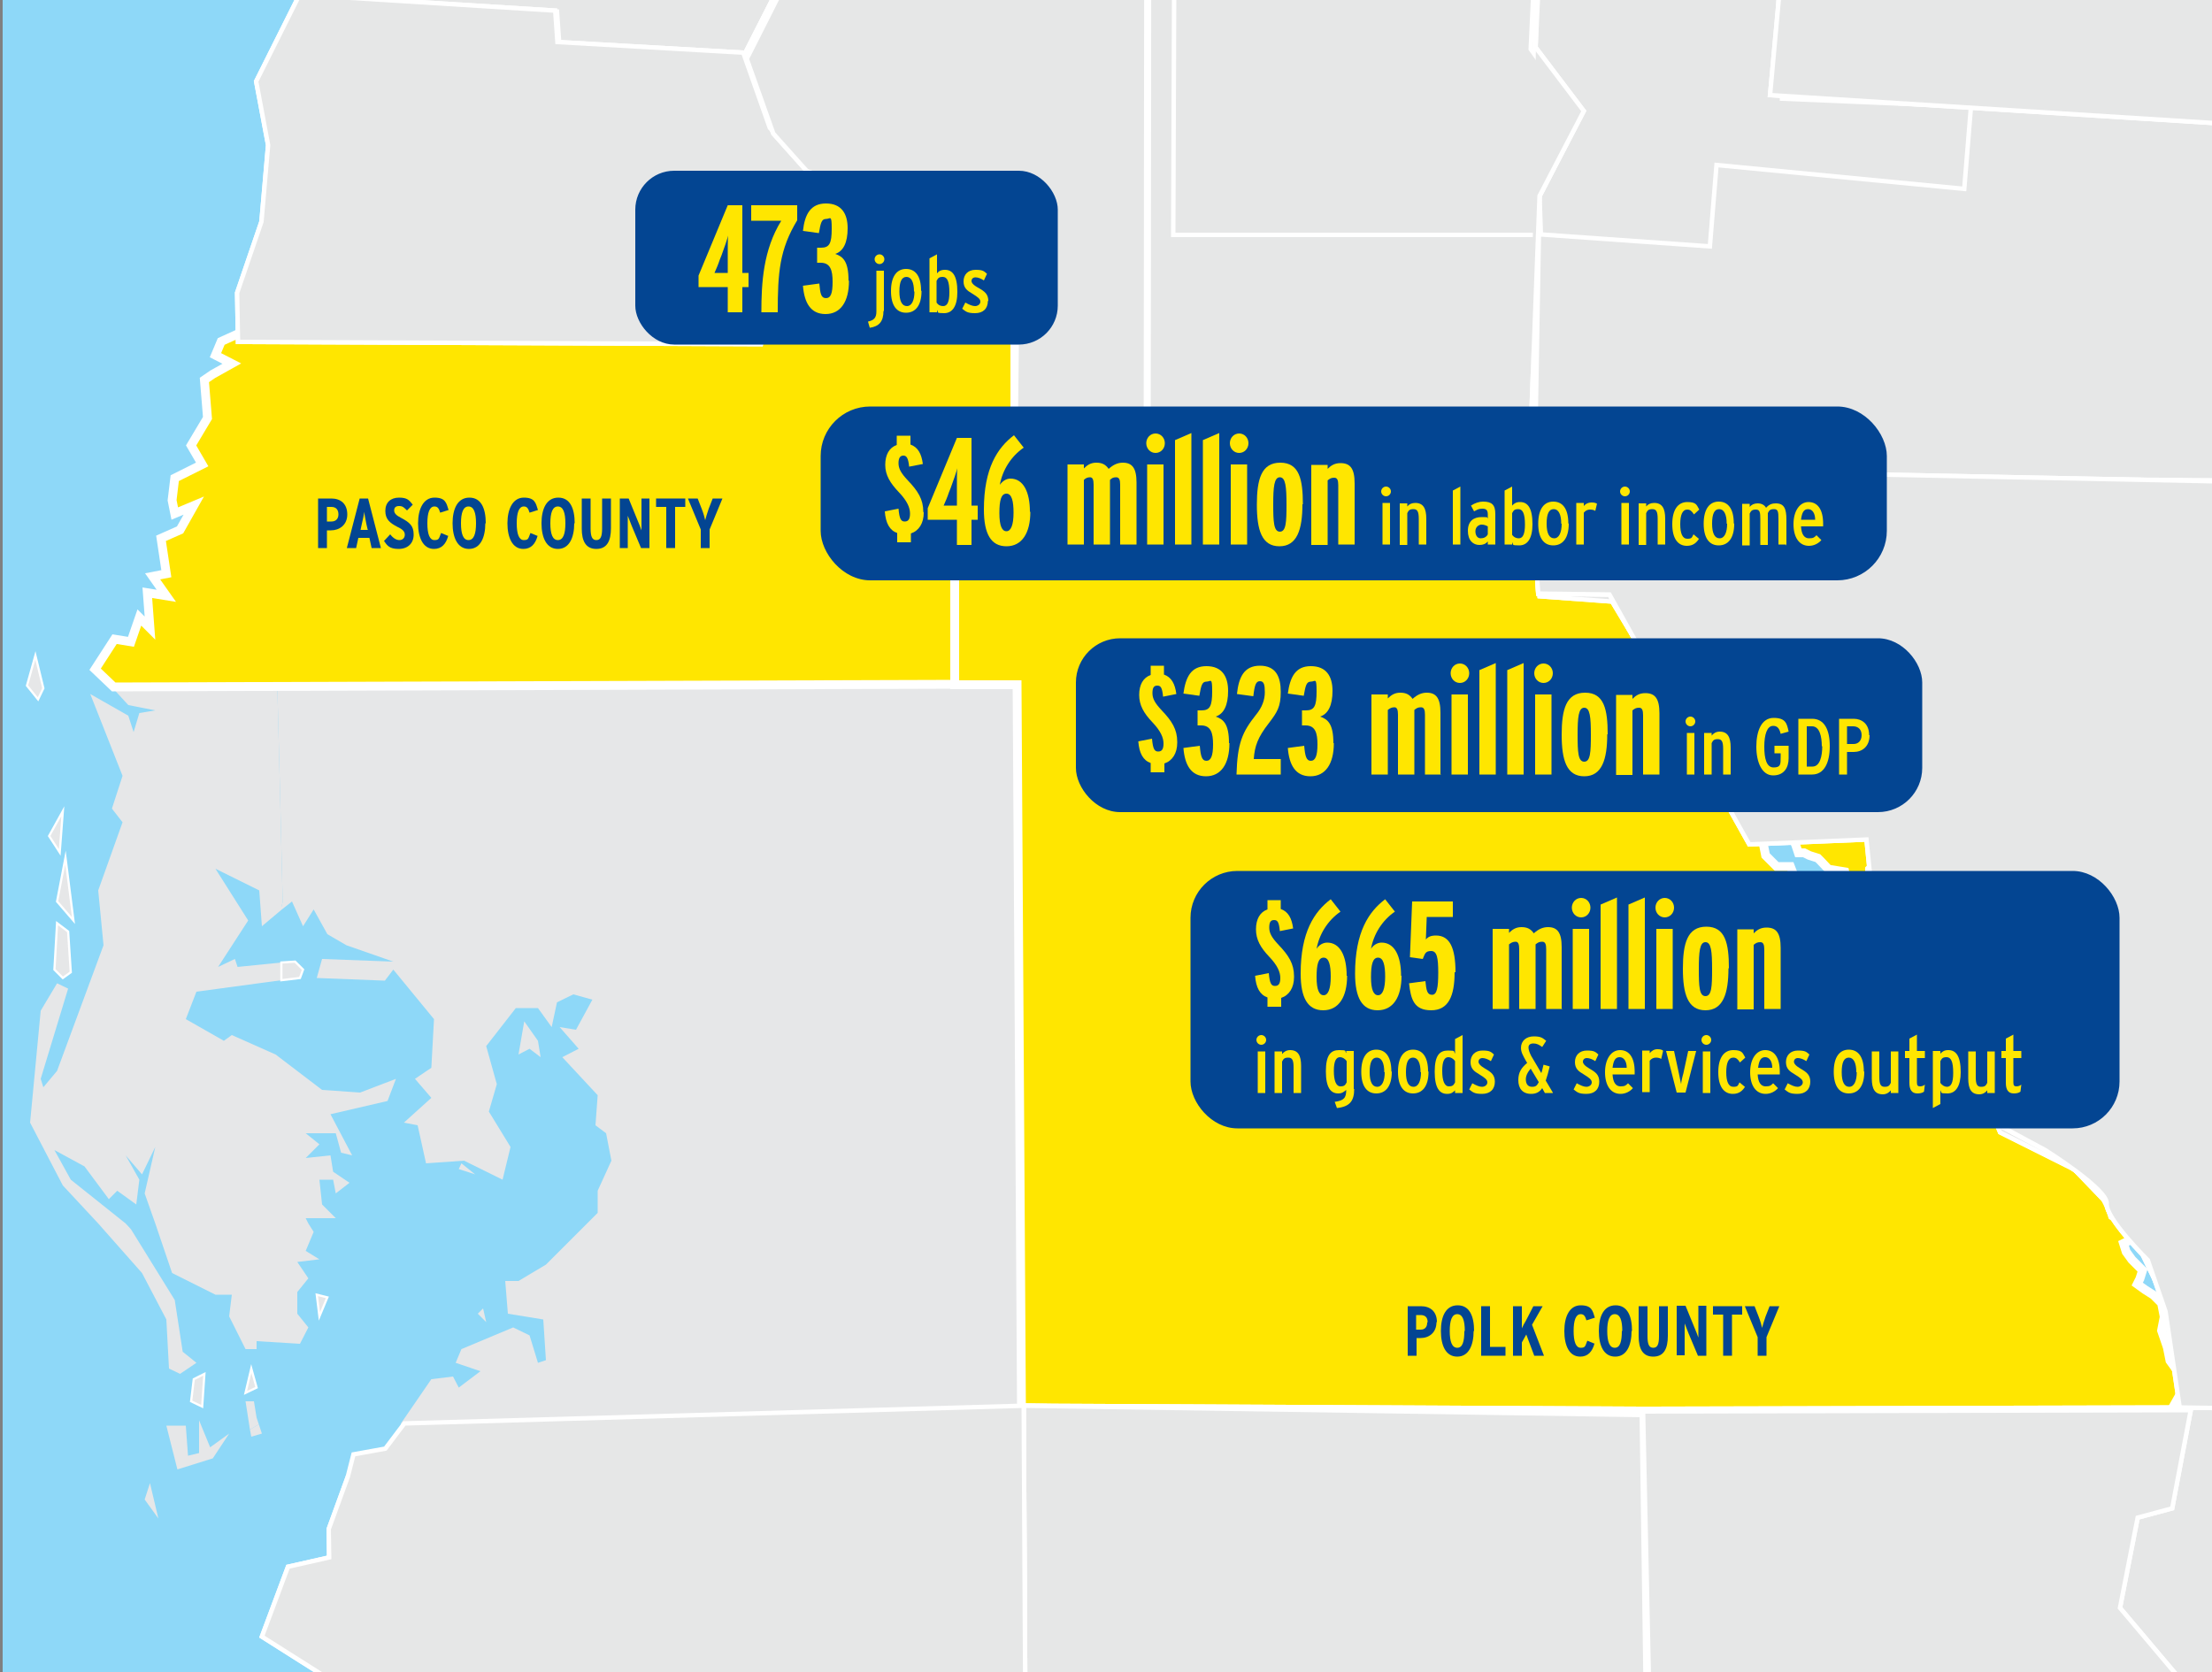 <?xml version="1.0" encoding="UTF-8"?>
<svg id="Layer_1" xmlns="http://www.w3.org/2000/svg" version="1.1" xmlns:xlink="http://www.w3.org/1999/xlink" viewBox="0 0 500 378">
  <rect x="0" y="0" width="500" height="378" fill="#808080" stroke="none"/>
  <!-- Generator: Adobe Illustrator 30.0.0, SVG Export Plug-In . SVG Version: 2.1.1 Build 123)  -->
  <defs>
    <style>
      .st0 {
        fill: #e6e7e7;
        stroke-width: 1px;
      }

      .st0, .st1, .st2 {
        stroke: #fff;
        stroke-miterlimit: 10;
      }

      .st1 {
        stroke-width: 2px;
      }

      .st1, .st3 {
        fill: #ffe600;
      }

      .st4 {
        fill: none;
      }

      .st2 {
        stroke-width: .5px;
      }

      .st2, .st5 {
        fill: #e6e7e8;
      }

      .st6 {
        fill: #8ed8f8;
      }

      .st7 {
        fill: #034592;
      }

      .st8 {
        clip-path: url(#clippath);
      }
    </style>
    <clipPath id="clippath">
      <rect class="st4" y="-2" width="502.9" height="380"/>
    </clipPath>
  </defs>
  <g id="Layer_11" data-name="Layer_1">
    <rect class="st6" x=".6" y="-.4" width="499.4" height="378.9"/>
    <rect class="st4" y="0" width="502.7" height="376.6"/>
    <g>
      <g>
        <polygon class="st2" points="56.8 309.4 55.5 314.9 58 313.7 56.8 309.4"/>
        <polygon class="st5" points="42 322.3 37.6 322.3 40.1 332.2 48.1 329.7 51.8 324.1 47.5 327.2 45 321.1 45 328.5 42.5 329.1 42 322.3"/>
        <polygon class="st5" points="56.5 323.2 58.5 322 59.2 324.1 58 320.5 57.4 316.8 55.5 316.8 56.5 323.2"/>
        <polygon class="st2" points="46.2 310.6 43.8 311.8 43.2 316.8 45.7 318 46.2 310.6"/>
        <polygon class="st2" points="14.8 193.9 12.9 203.8 16.6 208.1 14.8 193.9"/>
        <polygon class="st2" points="71.6 292.7 72.2 297.6 74 293.3 71.6 292.7"/>
        <polygon class="st2" points="12.3 219.2 14.2 221.1 16 219.8 15.4 210.6 12.9 208.7 12.3 219.2"/>
        <polygon class="st2" points="13.5 192.7 14.2 183.4 11.1 189 13.5 192.7"/>
        <polygon class="st5" points="29 159.4 35.1 160.6 31.5 161.2 30.2 165.5 29 161.8 20.4 156.9 27.7 175.4 25.3 182.8 27.7 185.9 22.2 201.3 23.4 213.7 12.9 242.1 9.8 245.8 9.2 243.9 15.4 223.5 12.9 222.3 9.2 228.5 6.8 253.8 14.2 268 22.2 276.6 32.1 287.8 37.6 298.3 38.2 309.4 40.7 310.6 44.4 308.1 41.3 305.6 39.5 293.9 29.6 277.9 28.4 276.6 16 266.7 12.3 260 19.1 263.7 24.6 271.1 26.5 269.2 30.8 272.3 31.5 266.7 28.4 261.2 32.1 265.5 35.1 259.3 32.7 269.8 35.1 276.6 38.9 287.8 48.7 292.7 52.4 292.7 51.8 297.6 55.5 305 58 305 58 303.2 67.8 303.8 69.7 300.1 67.2 297 67.2 292.1 69.7 289 67.2 285.3 72.2 284.7 69.1 282.8 70.9 278.5 69.7 276.6 69.1 275.4 75.9 275.4 72.8 272.3 72.2 266.7 75.3 266.7 75.9 269.8 79 267.4 75.3 264.9 74.7 261.2 69.1 261.8 72.2 258.7 69.1 256.2 75.9 256.2 77.1 260.6 79.6 261.2 74.7 251.9 87.2 249 87.2 244.8 89.5 243.9 81.4 247 72.8 246.4 62.3 238.4 52.4 234 50.6 235.3 42 230.4 44.4 224.2 63.6 221.6 63.6 217.6 53.7 218.6 53.1 216.8 49.3 218.6 56.1 208.1 48.7 196.4 58.6 201.3 59.2 209.4 63.6 205.7 63.6 205.1 63.9 203.9 63.3 179.2 62.7 155.8 25.7 155.8 29 159.4"/>
      </g>
      <g>
        <polygon class="st2" points="63.6 217.6 63.6 221.6 67.8 221.1 68.5 219.2 66.7 217.4 63.6 217.6"/>
        <polygon class="st5" points="59.2 324.1 58.5 322 56.5 323.2 56.8 324.8 59.2 324.1"/>
        <polygon class="st5" points="87.2 249 87.6 248.9 89.5 243.9 87.2 244.8 87.2 249"/>
        <polygon class="st5" points="33.9 335.3 32.7 339 35.8 343.3 33.9 335.3"/>
        <polygon class="st5" points="108 297 109.9 298.9 109.2 295.8 108 297"/>
        <polygon class="st5" points="121.6 235.3 118.5 230.9 117.2 238.4 119.7 237.1 122.2 239 121.6 235.3"/>
        <polygon class="st5" points="104.3 263 103.7 264.3 107.4 265.5 104.3 263"/>
        <polygon class="st5" points="63.3 179.2 63.9 203.9 63.6 205.1 63.6 205.7 66 203.8 68.5 209.4 70.9 205.6 74 211.2 78.3 213.7 88.9 217.4 72.8 216.8 71.6 221.1 87 221.7 88.9 219.2 98.1 230.4 97.5 241.4 93.8 243.9 97.5 248.2 91.3 253.8 94.4 254.4 96.3 263 104.9 262.4 113.6 266.7 115.4 259.3 110.5 251.3 112.3 245.1 109.9 236.5 116.6 227.9 121.6 227.9 124.7 232.2 125.9 226.6 129.6 224.8 133.9 226 130.2 232.8 126.5 232.2 130.8 237.1 127.1 239 135.1 247.6 134.6 254.4 137 256.2 138.2 262.4 135.1 269.2 135.1 274.2 123.4 285.9 117.2 289.6 114.2 289.6 114.8 297 122.8 298.3 123.4 307.5 121.6 308.1 119.7 301.9 116 300.1 104.3 305 103 308.1 108.6 310 103.7 313.7 102.4 311.2 97.5 311.8 90.7 321.7 90.6 322 90.8 322 91.4 321.8 106.5 321.8 233 320.6 232.4 295.3 231.8 286.6 231.8 247.1 231.2 231.7 229.9 154.5 215.8 155.2 181.8 155.2 176.9 155.2 147.3 155.8 146 155.8 136.1 155.8 135.5 155.8 134.9 155.8 127.5 155.8 126.2 155.8 125.7 155.8 116.4 155.8 112.7 155.8 87.4 155.8 86.1 155.8 70.1 155.8 62.7 155.8 63.3 179.2"/>
      </g>
      <g>
        <polygon class="st2" points="8 148.2 6.1 155 8.6 158.1 9.8 155.6 8 148.2"/>
        <polygon class="st1" points="215.8 154.7 215.8 127.4 229.9 127.4 229.4 110.7 229.4 90.9 229.4 83.5 229.4 66.9 229.4 59.5 229.4 57.6 174.4 58.8 173.8 58.8 173.8 65.7 173.8 72.4 117.6 73.7 116.4 73.7 114.5 73.7 110.8 73.7 108.4 73.7 104 73.7 96.6 73.7 89.2 73.7 86.8 73.7 80.6 73.7 75.6 73.7 65.2 73.7 57.7 73.7 57.7 73.7 50 77.2 48.7 80.3 52.4 82.2 48.1 84.6 46.2 85.9 46.9 94.5 43.2 100.7 45.7 105 39.5 108.1 38.9 113.1 39.5 116.1 43.8 114.3 40.7 119.8 36.4 121.7 37.6 129.7 34.5 130.3 37.6 134.7 33.3 134 33.9 142 31.5 139.6 29.6 145.1 25.9 144.5 21.5 151.3 25.7 155.3 215.8 154.7"/>
      </g>
      <polygon class="st1" points="229.9 154.8 215.8 154.8 215.8 127.4 229.9 127.4 229.4 110.7 232.4 108.2 236.1 107.6 238.6 106.4 242.9 107 245.4 108.2 247.9 110.7 249.1 112.6 251 111.9 252.2 111.3 254.6 111.3 257.1 111.3 257.1 99.6 284.9 99 284.9 94 304 93.4 304 98.4 341.1 97.8 341.7 125.5 370.1 124.9 379.4 143.4 380 161.3 399.1 161.3 399.7 179.2 422.6 178.6 430 178.6 430 180.4 430 181.7 430 183.5 430 184.2 428.1 184.8 426.3 184.2 425 184.2 424.4 186.6 425.6 187.9 425 188.5 425.6 191 426.3 191.6 426.3 192.2 425.6 193.4 425 194 422.6 196.5 422.6 197.7 420.7 199.6 421.3 200.2 422.6 200.8 421.3 202.1 420.7 202.1 419.5 200.2 417.6 199.6 417 197.1 413.3 196.5 411.5 194.6 410.9 194 409 193.4 407.8 192.8 406.5 192.8 405.9 191 405.3 189.7 404.7 187.9 402.8 187.3 402.2 187.3 400.4 187.9 399.7 188.5 398.5 189.7 398.5 190.4 399.1 193.4 401.6 195.9 402.8 195.9 404.7 195.9 405.9 199 407.1 199.6 407.8 200.2 409.6 205.1 410.9 205.8 414 205.1 417 203.9 419.5 204.6 420.7 207 422 209.5 422.6 212 424.4 213.2 426.9 214.4 429.4 215.6 430.6 217.5 430 219.3 431.8 220.6 433.7 221.2 434.3 223.1 433.7 224.3 432.5 223.7 431.2 224.3 431.8 225.5 433.1 226.8 433.7 226.8 436.1 226.8 438.6 228 440.5 229.8 441.1 232.3 440.5 235.4 441.1 237.9 442.9 240.3 443.6 242.8 443.6 244.7 444.2 247.1 444.2 248.4 447.3 249.6 449.8 250.2 449.8 251.4 453.4 252.7 456.5 253.3 459 252.7 461.5 253.3 464.5 254.5 468.3 257.6 470.7 260.7 471.4 262.5 473.2 266.3 474.4 268.7 475.7 270.6 476.9 273 477.5 274.9 479.4 276.1 480 278 481.2 279.2 481.2 280.5 480 281.1 480.6 283 481.9 284.8 483.1 286 484.3 287.2 483.7 289.1 483.1 290.3 484.9 291.6 486.8 292.8 488.6 294.6 489.2 297.7 488.6 300.8 489.9 304.6 490.5 307.6 492.3 310.1 494.2 311.3 493.6 313.8 490.5 319.3 230.9 319.7 229.9 154.8"/>
    </g>
    <g class="st8">
      <g>
        <polygon class="st0" points="161 -73.8 113.1 -103.7 96.4 -103.2 76.3 -94.6 53.7 -102.2 41.1 -94 44.1 -81.1 50 -73 67.9 -60.9 67.8 -50.3 52.8 -49.6 49.4 -41.4 53.8 -35.3 63.8 -29.9 62 -10.9 67.5 -1.1 125.9 2.6 126.4 9.7 168.4 12.1 177.4 -5.6 194.1 -25.5 161 -73.8"/>
        <polygon class="st0" points="161 -73.8 113.1 -103.7 96.4 -103.2 76.3 -94.6 53.7 -102.2 41.1 -94 44.1 -81.1 50 -73 67.9 -60.9 67.8 -50.3 52.8 -49.6 49.4 -41.4 53.8 -35.3 63.8 -29.9 62 -10.9 67.5 -1.1 125.9 2.6 126.4 9.7 168.4 12.1 177.4 -5.6 194.1 -25.5 161 -73.8"/>
        <polygon class="st0" points="231.4 317.8 369.8 318.5 372.4 410.5 231.9 411.3 231.4 317.8"/>
        <polygon class="st0" points="231.4 317.8 369.8 318.5 372.4 410.5 231.9 411.3 231.4 317.8"/>
        <polygon class="st0" points="369.8 318.5 493.7 318.2 489.4 340.3 481.6 342.4 477.7 362.9 498.7 387.8 523.2 404.6 546.3 447.6 486.9 449.1 485.5 475.3 455.7 476.9 454.3 503 373.2 502.3 372.4 410.5 369.8 318.5"/>
        <polygon class="st0" points="369.8 318.5 493.7 318.2 489.4 340.3 481.6 342.4 477.7 362.9 498.7 387.8 523.2 404.6 546.3 447.6 486.9 449.1 485.5 475.3 455.7 476.9 454.3 503 373.2 502.3 372.4 410.5 369.8 318.5"/>
        <polygon class="st0" points="345.2 -167 353.3 -151.4 365.4 -147.4 402.8 -101.8 419.7 -93.4 427.9 -49.7 413.9 -34.6 413.4 -22.4 346.5 -20.5 346 11.1 356.1 25.3 346.9 44.7 345.8 108 258.6 109.6 258.8 -73.5 338.5 -74.8 345.2 -167"/>
        <polygon class="st0" points="345.2 -167 353.3 -151.4 365.4 -147.4 402.8 -101.8 419.7 -93.4 427.9 -49.7 413.9 -34.6 413.4 -22.4 346.5 -20.5 346 11.1 356.1 25.3 346.9 44.7 345.8 108 258.6 109.6 258.8 -73.5 338.5 -74.8 345.2 -167"/>
        <polygon class="st0" points="493.7 318.2 567.3 319.4 595.4 317.5 596.2 342.2 621.8 343.4 625.7 448.1 625.3 469.1 598.2 446.6 575.8 447.8 569 464.1 546.3 447.6 523.2 404.6 498.7 387.8 477.7 362.9 481.6 342.4 489.4 340.3 493.7 318.2"/>
        <polygon class="st0" points="493.7 318.2 567.3 319.4 595.4 317.5 596.2 342.2 621.8 343.4 625.7 448.1 625.3 469.1 598.2 446.6 575.8 447.8 569 464.1 546.3 447.6 523.2 404.6 498.7 387.8 477.7 362.9 481.6 342.4 489.4 340.3 493.7 318.2"/>
        <g>
          <polygon class="st0" points="427.9 -49.7 413.9 -34.6 413.4 -22.4 410.1 -5.3 402 -1.5 401.3 21.2 529.2 28.8 526.8 12.5 513.2 -12.9 510.8 -29.2 494.4 -30.5 492.7 -22 478.1 -22.9 463.7 -34.3 431.3 -38.5 427.9 -49.7"/>
          <polygon class="st0" points="427.9 -49.7 413.9 -34.6 413.4 -22.4 410.1 -5.3 402 -1.5 401.3 21.2 529.2 28.8 526.8 12.5 513.2 -12.9 510.8 -29.2 494.4 -30.5 492.7 -22 478.1 -22.9 463.7 -34.3 431.3 -38.5 427.9 -49.7"/>
          <polygon class="st0" points="161 -73.8 258.8 -73.5 258.6 109.6 258.7 118.5 228.9 120.1 229.5 69.1 228.9 53.1 182 37.5 174.4 29 168.4 12.1 177.4 -5.6 194.1 -25.5 161 -73.8"/>
          <polygon class="st0" points="161 -73.8 258.8 -73.5 258.6 109.6 258.7 118.5 228.9 120.1 229.5 69.1 228.9 53.1 182 37.5 174.4 29 168.4 12.1 177.4 -5.6 194.1 -25.5 161 -73.8"/>
          <polygon class="st0" points="403.2 -209.2 406.7 -169.8 476.8 -169.3 478.5 -216.6 490.6 -221.4 497.7 -200.7 535.2 -126.9 533.7 -109.6 549.4 -104.9 550.8 -83.6 583.7 -33.5 591.4 -16.2 583.9 -15.8 573.1 -26.6 566.8 -22.5 539.3 -24 539.9 30.7 529.2 28.8 526.8 12.5 513.2 -12.9 510.8 -29.2 494.4 -30.5 492.7 -22 478.1 -22.9 463.7 -34.3 431.3 -38.5 427.9 -49.7 419.7 -93.4 402.8 -101.8 365.4 -147.4 353.3 -151.4 345.2 -167 336.6 -189.7 403.2 -209.2"/>
          <polygon class="st0" points="403.2 -209.2 406.7 -169.8 476.8 -169.3 478.5 -216.6 490.6 -221.4 497.7 -200.7 535.2 -126.9 533.7 -109.6 549.4 -104.9 550.8 -83.6 583.7 -33.5 591.4 -16.2 583.9 -15.8 573.1 -26.6 566.8 -22.5 539.3 -24 539.9 30.7 529.2 28.8 526.8 12.5 513.2 -12.9 510.8 -29.2 494.4 -30.5 492.7 -22 478.1 -22.9 463.7 -34.3 431.3 -38.5 427.9 -49.7 419.7 -93.4 402.8 -101.8 365.4 -147.4 353.3 -151.4 345.2 -167 336.6 -189.7 403.2 -209.2"/>
          <polygon class="st0" points="529.2 28.8 401.3 21.2 402 -1.5 410.1 -5.3 413.4 -22.4 346.5 -20.5 346 11.1 356.1 25.3 346.9 44.7 345.8 108 565.3 109.4 558.9 85.3 561.4 62.8 543.4 50.7 539.9 30.7 529.2 28.8"/>
          <polygon class="st0" points="529.2 28.8 401.3 21.2 402 -1.5 410.1 -5.3 413.4 -22.4 346.5 -20.5 346 11.1 356.1 25.3 346.9 44.7 345.8 108 565.3 109.4 558.9 85.3 561.4 62.8 543.4 50.7 539.9 30.7 529.2 28.8"/>
          <polygon class="st0" points="345.8 108 565.3 109.4 566.5 266.4 567.3 319.4 493.6 318.2 490.5 296.5 481.2 277.2 468.9 264.4 452.1 256 445.8 240.8 425 214.1 422.5 188.9 396.5 189.5 364.4 136 348 134.8 345.8 108"/>
          <polygon class="st0" points="345.8 108 565.3 109.4 566.5 266.4 567.3 319.4 493.6 318.2 490.5 296.5 481.2 277.2 468.9 264.4 452.1 256 445.8 240.8 425 214.1 422.5 188.9 396.5 189.5 364.4 136 348 134.8 345.8 108"/>
        </g>
        <g>
          <polygon class="st0" points="168 11.9 174 28.9 181.6 37.3 228.5 52.9 229.1 68.9 173.6 69.3 172 77.8 53.8 77.3 53.6 66.2 59.1 50.1 60.6 32.8 57.9 18.4 67.7 -1.2 125.5 2.4 126 9.5 168 11.9"/>
          <polygon class="st0" points="168 11.9 174 28.9 181.6 37.3 228.5 52.9 229.1 68.9 173.6 69.3 172 77.8 53.8 77.3 53.6 66.2 59.1 50.1 60.6 32.8 57.9 18.4 67.7 -1.2 125.5 2.4 126 9.5 168 11.9"/>
          <polygon class="st0" points="161.4 -72.7 259.2 -72.4 259 110.8 259.2 119.6 229.3 121.2 229.9 70.2 229.3 54.3 182.4 38.7 174.8 30.2 168.8 13.3 177.8 -4.5 194.6 -24.3 161.4 -72.7"/>
          <polygon class="st0" points="161.4 -72.7 259.2 -72.4 259 110.8 259.2 119.6 229.3 121.2 229.9 70.2 229.3 54.3 182.4 38.7 174.8 30.2 168.8 13.3 177.8 -4.5 194.6 -24.3 161.4 -72.7"/>
          <polygon class="st0" points="402.8 -209.7 406.3 -170.3 476.4 -169.8 478.1 -217.1 490.2 -221.9 497.3 -201.2 534.8 -127.4 533.2 -110.1 549 -105.4 550.4 -84 583.2 -34 591 -16.7 583.5 -16.3 572.7 -27.1 566.3 -23 538.9 -24.5 539.5 30.2 528.7 29.6 526.3 12 512.8 -13.4 510.4 -29.7 494 -31 492.3 -22.4 477.7 -23.4 463.3 -34.8 430.9 -39 427.5 -50.2 419.3 -93.9 402.4 -102.3 365 -147.9 352.9 -151.9 344.8 -167.4 336.2 -190.2 402.8 -209.7"/>
          <polygon class="st0" points="402.8 -209.7 406.3 -170.3 476.4 -169.8 478.1 -217.1 490.2 -221.9 497.3 -201.2 534.8 -127.4 533.2 -110.1 549 -105.4 550.4 -84 583.2 -34 591 -16.7 583.5 -16.3 572.7 -27.1 566.3 -23 538.9 -24.5 539.5 30.2 528.7 29.6 526.3 12 512.8 -13.4 510.4 -29.7 494 -31 492.3 -22.4 477.7 -23.4 463.3 -34.8 430.9 -39 427.5 -50.2 419.3 -93.9 402.4 -102.3 365 -147.9 352.9 -151.9 344.8 -167.4 336.2 -190.2 402.8 -209.7"/>
          <polygon class="st0" points="346.2 -166 353.3 -151.4 365 -147.9 403.8 -100.9 420.7 -92.5 428.9 -48.7 414.9 -33.7 414.4 -21.4 347.5 -19.6 346.9 12 357.1 26.2 347.8 45.7 346.7 108.9 259.6 110.6 259.8 -72.6 339.5 -73.9 346.2 -166"/>
          <polygon class="st0" points="346.2 -166 353.3 -151.4 365 -147.9 403.8 -100.9 420.7 -92.5 428.9 -48.7 414.9 -33.7 414.4 -21.4 347.5 -19.6 346.9 12 357.1 26.2 347.8 45.7 346.7 108.9 259.6 110.6 259.8 -72.6 339.5 -73.9 346.2 -166"/>
          <polygon class="st0" points="265.4 -1.2 346.6 -1.7 346 11.1 356.1 25.3 347.3 44 347.2 53.1 265.2 53.1 265.4 -1.2"/>
          <polygon class="st0" points="528.7 29.6 402.4 20.9 403.1 -1.9 411.2 -5.7 414.5 -22.7 347.6 -20.9 347.1 10.8 357.3 25 348 44.4 346.9 107.6 566.5 109 560 84.9 562.5 62.5 544.5 50.4 541 30.4 528.7 29.6"/>
          <polygon class="st0" points="528.7 29.6 402.4 20.9 403.1 -1.9 411.2 -5.7 414.5 -22.7 347.6 -20.9 347.1 10.8 357.3 25 348 44.4 346.9 107.6 566.5 109 560 84.9 562.5 62.5 544.5 50.4 541 30.4 528.7 29.6"/>
          <polygon class="st0" points="347.7 -2 402 -1.6 402.4 20.9 445.6 23.1 444 42.7 388 37.3 386.5 55.7 348.3 53 348 44.4 357.9 25.1 347.1 10.8 347.7 -2"/>
          <polygon class="st0" points="428.1 -49.6 414.1 -34.5 413.6 -22.3 410.4 -5.2 402.2 -1.5 401.5 21.3 528.8 29.6 527 12.6 513.4 -12.8 511 -29.1 494.6 -30.4 493 -21.8 478.4 -22.8 464 -34.2 431.5 -38.4 428.1 -49.6"/>
          <polygon class="st0" points="428.1 -49.6 414.1 -34.5 413.6 -22.3 410.4 -5.2 402.2 -1.5 401.5 21.3 528.8 29.6 527 12.6 513.4 -12.8 511 -29.1 494.6 -30.4 493 -21.8 478.4 -22.8 464 -34.2 431.5 -38.4 428.1 -49.6"/>
          <path class="st0" d="M403-1c.2.9-.2,23.3-.2,23.3l42.4,1.8,1.1-12.8,1.2-4.6,3-5.2,6.5-2.8,1.9-1.5,6.6-3,6.8-1.9,7.5-.5,7-1.9,6.9-11.4-18.1-1.2-11.7-10.7-35-3.8-1-8.3-12.1,11.5-.4,12.3-4,17.5-8.3,3.1h0Z"/>
          <polygon class="st0" points="233 318.4 371.4 319.1 374 411.2 233.4 411.9 233 318.4"/>
          <polygon class="st0" points="233 318.4 371.4 319.1 374 411.2 233.4 411.9 233 318.4"/>
          <polygon class="st0" points="371.4 319.1 495.2 318.8 491 341 483.2 343.1 479.2 363.5 500.3 388.5 524.8 405.3 547.9 448.2 488.5 449.7 487.1 475.9 457.2 477.5 455.9 503.7 373.2 502.3 373.4 411.1 371.4 319.1"/>
          <polygon class="st0" points="371.4 319.1 495.2 318.8 491 341 483.2 343.1 479.2 363.5 500.3 388.5 524.8 405.3 547.9 448.2 488.5 449.7 487.1 475.9 457.2 477.5 455.9 503.7 373.2 502.3 373.4 411.1 371.4 319.1"/>
          <polyline class="st0" points="233.9 319.4 234.6 347.2 370.6 350.3 369.8 320.7 245.1 319.7"/>
          <path class="st0" d="M346.2,110.5l1.5,23.7,16.1.2,201.1-2.3v-21.9c0,0-218.3-1.2-216.7-2.5s-1,1.3-1,1.3c0,0-1,1.6-1,1.6Z"/>
          <polyline class="st0" points="414.6 -22.1 410.6 -4.6 402.2 -1.5 400.1 21.5 528.7 29.6"/>
          <polyline class="st0" points="414.6 -22.1 410.6 -4.6 402.2 -1.5 400.1 21.5 528.7 29.6"/>
          <path class="st0" d="M345.7,105.8l2,28.4,16.1.2,31.6,56.5,26.5-1.1,2.5,25.1,20.5,26.7,5.3,11.9,12.1,6.5s14.2,8.9,13.9,12.1c-.3,3.3,9.3,12.8,9.3,12.8l4,11.6,3.2,21.7,74.6,1.1-2.4-209.2-219.2-4.4,2.3-61.4,10-19.2-10.9-14.4.6-31.6"/>
          <path class="st0" d="M345.7,105.8l2,28.4,16.1.2,31.6,56.5,26.5-1.1,2.5,25.1,20.5,26.7,5.3,11.9,12.1,6.5s14.2,8.9,13.9,12.1c-.3,3.3,9.3,12.8,9.3,12.8l4,11.6,3.2,21.7,74.6,1.1-2.4-209.2-219.2-4.4,2.3-61.4,10-19.2-10.9-14.4.6-31.6"/>
          <polygon class="st0" points="231.4 317.8 371.1 319.9 372.4 410.5 231.9 411.3 231.4 317.8"/>
          <polygon class="st0" points="231.4 317.8 371.1 319.9 372.4 410.5 231.9 411.3 231.4 317.8"/>
          <polygon class="st0" points="231.4 317.8 231.9 411.3 228.7 437.1 204.5 438 204 450.2 187 452.4 170.9 449.4 169.7 398.1 88.9 395.7 76.9 381.2 59.2 370 65.1 354.2 74.4 352.1 74.3 345.7 78.6 333.9 231.4 317.8"/>
          <polygon class="st0" points="231.4 317.8 231.9 411.3 228.7 437.1 204.5 438 204 450.2 187 452.4 170.9 449.4 169.7 398.1 88.9 395.7 76.9 381.2 59.2 370 65.1 354.2 74.4 352.1 74.3 345.7 78.6 333.9 79.9 328.8 87.1 327.5 91.4 321.8 231.4 317.8"/>
        </g>
      </g>
    </g>
  </g>
  <g id="County_type_labels">
    <g>
      <path class="st7" d="M78.5,116.3c0,2.4-1.8,3.6-3.7,3.6h-.9v4h-2v-11.2h3c2.1,0,3.6,1.2,3.6,3.6h0ZM76.5,116.3c0-.9-.4-1.7-1.6-1.7h-1v3.3h1c1,0,1.6-.6,1.6-1.6Z"/>
      <path class="st7" d="M86.1,123.9h-2.1l-.5-2.3h-2.5l-.5,2.3h-2.1l2.9-11.2h1.9l2.9,11.2ZM83.1,119.7l-.3-1.3c-.2-.9-.4-2.2-.5-2.7,0,.6-.3,1.8-.5,2.7l-.3,1.4h1.7,0Z"/>
      <path class="st7" d="M93.5,120.9c0,1.9-1.3,3.2-3.4,3.2s-2.6-.8-3.3-1.8l1.4-1.5c.7.9,1.4,1.3,2.1,1.3s1.2-.5,1.2-1.2-.4-1.2-1.7-1.8c-1.7-.9-2.7-1.7-2.7-3.6s1.2-3,3.1-3,2.3.6,3.1,1.6l-1.3,1.3c-.7-.7-1-1-1.8-1s-1.1.4-1.1,1,.4,1.1,1.6,1.7c1.9,1,2.8,1.8,2.8,3.7h0Z"/>
      <path class="st7" d="M101.3,121.2c-.5,1.8-1.5,2.9-3.2,2.9-2.5,0-3.6-2.6-3.6-5.8s1.2-5.8,3.7-5.8,2.7,1.2,3.2,2.8l-1.9.6c-.3-1-.6-1.4-1.3-1.4-1.1,0-1.6,1.4-1.6,3.8s.5,3.8,1.6,3.8,1-.4,1.5-1.6l1.7.7h0Z"/>
      <path class="st7" d="M109.7,118.3c0,3.2-1.1,5.8-3.7,5.8s-3.7-2.6-3.7-5.8,1.1-5.8,3.8-5.8,3.7,2.5,3.7,5.8h0ZM107.6,118.3c0-2.4-.5-3.8-1.7-3.8s-1.7,1.4-1.7,3.8.5,3.8,1.7,3.8,1.7-1.4,1.7-3.8Z"/>
      <path class="st7" d="M121.5,121.2c-.5,1.8-1.5,2.9-3.2,2.9-2.5,0-3.6-2.6-3.6-5.8s1.2-5.8,3.7-5.8,2.7,1.2,3.2,2.8l-1.9.6c-.3-1-.6-1.4-1.3-1.4-1.1,0-1.6,1.4-1.6,3.8s.5,3.8,1.6,3.8,1-.4,1.5-1.6l1.7.7h0Z"/>
      <path class="st7" d="M129.8,118.3c0,3.2-1.1,5.8-3.7,5.8s-3.7-2.6-3.7-5.8,1.1-5.8,3.8-5.8,3.7,2.5,3.7,5.8h0ZM127.8,118.3c0-2.4-.5-3.8-1.7-3.8s-1.7,1.4-1.7,3.8.5,3.8,1.7,3.8,1.7-1.4,1.7-3.8Z"/>
      <path class="st7" d="M138.1,119.4c0,2.9-.9,4.7-3.3,4.7s-3.3-1.8-3.3-4.6v-6.8h2v6.8c0,1.9.4,2.6,1.3,2.6s1.3-.7,1.3-2.6v-6.8h2v6.7h0Z"/>
      <path class="st7" d="M146.8,123.9h-1.9l-2.1-5c-.3-.7-.6-1.6-.9-2.3,0,.7,0,1.8,0,2.6v4.7h-1.8v-11.2h2l2,4.9c.3.7.7,1.7.9,2.3,0-.7,0-1.9,0-2.6v-4.6h1.8v11.2h0Z"/>
      <path class="st7" d="M154.9,114.6h-2.3v9.3h-2v-9.3h-2.3v-1.9h6.6v1.9h0Z"/>
      <path class="st7" d="M163.3,112.7l-2.9,7v4.2h-2v-4.2l-2.9-7h2.2l.9,2.3c.4,1,.7,2.1.8,2.6.1-.5.5-1.7.8-2.6l.9-2.3h2.2Z"/>
    </g>
    <g>
      <path class="st7" d="M324.7,298.9c0,2.4-1.7,3.6-3.6,3.6h-.9v4h-2v-11.2h3c2.1,0,3.6,1.2,3.6,3.6h0ZM322.7,298.9c0-.9-.4-1.6-1.6-1.6h-1v3.3h1c1,0,1.5-.6,1.5-1.6Z"/>
      <path class="st7" d="M333.1,300.9c0,3.2-1.1,5.8-3.7,5.8s-3.7-2.5-3.7-5.8,1.1-5.8,3.8-5.8,3.7,2.5,3.7,5.8h0ZM331.1,300.9c0-2.4-.5-3.8-1.7-3.8s-1.7,1.4-1.7,3.8.5,3.8,1.7,3.8,1.6-1.4,1.6-3.8Z"/>
      <path class="st7" d="M340.3,306.5h-5.5v-11.2h2v9.2h3.5v2Z"/>
      <path class="st7" d="M349,306.5h-2.2l-1.8-4.8-1,1.8v3h-2v-11.2h2v3.3c0,.7,0,1.2,0,1.7.2-.5.6-1.2.9-1.7l1.7-3.3h2.1l-2.4,4.2,2.7,7h0Z"/>
      <path class="st7" d="M360.4,303.8c-.5,1.8-1.5,2.9-3.2,2.9-2.5,0-3.6-2.5-3.6-5.8s1.2-5.8,3.7-5.8,2.7,1.2,3.2,2.8l-1.9.6c-.3-1-.6-1.4-1.3-1.4-1.1,0-1.6,1.4-1.6,3.8s.5,3.8,1.6,3.8,1-.4,1.5-1.6l1.7.7h0Z"/>
      <path class="st7" d="M368.8,300.9c0,3.2-1.1,5.8-3.7,5.8s-3.7-2.5-3.7-5.8,1.1-5.8,3.8-5.8,3.7,2.5,3.7,5.8h0ZM366.7,300.9c0-2.4-.5-3.8-1.7-3.8s-1.7,1.4-1.7,3.8.5,3.8,1.7,3.8,1.6-1.4,1.6-3.8Z"/>
      <path class="st7" d="M377,302c0,2.9-.9,4.7-3.3,4.7s-3.3-1.8-3.3-4.6v-6.8h2v6.8c0,1.9.4,2.6,1.3,2.6s1.3-.7,1.3-2.6v-6.8h2v6.7h0Z"/>
      <path class="st7" d="M385.7,306.5h-1.9l-2.1-5c-.3-.7-.6-1.6-.9-2.3,0,.7,0,1.8,0,2.5v4.7h-1.8v-11.2h2l2,4.9c.3.7.7,1.7.9,2.3,0-.7,0-1.9,0-2.6v-4.6h1.8v11.2h0Z"/>
      <path class="st7" d="M393.8,297.2h-2.3v9.3h-2v-9.3h-2.3v-1.9h6.6v1.9Z"/>
      <path class="st7" d="M402.2,295.3l-2.9,7v4.2h-2v-4.2l-2.9-7h2.2l.9,2.3c.4,1,.7,2.1.8,2.6.1-.5.5-1.7.8-2.6l.9-2.3h2.2Z"/>
    </g>
  </g>
  <g id="type">
    <g>
      <rect class="st7" x="143.6" y="38.6" width="95.5" height="39.3" rx="8.8" ry="8.8"/>
      <g>
        <path class="st3" d="M169.2,64.9h-1.4v5.7h-3.3v-5.7h-6.6v-2.6l6.6-15.9h3.3v15.3h1.4v3.2h0ZM164.7,52.8c-.3,1.3-1,3.3-1.6,4.9l-.4,1c-.4,1.2-.8,2.1-1.2,3,.6,0,1.2,0,1.9,0h1.1v-4.3c0-1.5,0-3.3.1-4.6h0Z"/>
        <path class="st3" d="M180.2,49.8c-4,6.6-4.4,11.8-4.4,20.8h-3.7c0-6.6.4-14.1,4.5-20.7h-6.8v-3.5h10.4v3.4h0Z"/>
        <path class="st3" d="M191.9,63.5c0,4.7-1.9,7.5-5.3,7.5s-4.8-2.6-5.1-6.4l3.7-.5c.2,2.3.4,3.3,1.5,3.3s1.5-1.1,1.5-3.7-.5-4.3-2.7-4.3h-.8v-3.4h.9c1.9,0,2.4-1,2.4-4.3s-.3-2.2-1.3-2.2-1.2.9-1.6,3.2l-3.6-.5c.4-3.7,1.7-6.2,5.2-6.2s4.9,2.3,4.9,5.6-1,5.2-2.8,5.8c1.7.6,3,1.6,3,6h0Z"/>
        <path class="st3" d="M199.7,70.3c0,2.4-1,3.5-3.1,3.8l-.4-1.4c1.4-.3,1.9-.9,1.9-2.3v-9.2h1.7v9.1h0ZM199.9,58.6c0,.6-.5,1.1-1.1,1.1s-1.1-.5-1.1-1.1.5-1.1,1.1-1.1,1.1.5,1.1,1.1Z"/>
        <path class="st3" d="M208.3,65.8c0,3.3-1.4,4.9-3.5,4.9s-3.4-1.6-3.4-4.9,1.3-5,3.4-5,3.4,1.6,3.4,4.9h0ZM206.6,65.9c0-2.1-.6-3.3-1.7-3.3s-1.6,1.1-1.6,3.3.6,3.3,1.7,3.3,1.7-1.3,1.7-3.3h0Z"/>
        <path class="st3" d="M216.4,66c0,3.2-1.1,4.8-3,4.8s-1.2-.2-1.6-.7v.5h-1.7v-12.2l1.7-.9v4.3c.4-.5.9-.8,1.8-.8,1.7,0,2.8,1.3,2.8,5h0ZM214.6,66.1c0-2.5-.5-3.5-1.5-3.5s-1.1.4-1.4.9v4.9c.4.6.9.8,1.5.8.9,0,1.4-.9,1.4-3.1Z"/>
        <path class="st3" d="M223.3,68c0,1.8-1.1,2.8-2.9,2.8s-2.1-.4-2.9-1l.7-1.4c.9.5,1.6.8,2.2.8s1.2-.4,1.2-1-.5-1-1.8-1.8c-1.2-.7-2-1.3-2-2.8s1-2.6,2.7-2.6,1.9.3,2.6.9l-.7,1.5c-.6-.4-1.3-.7-1.9-.7s-.9.4-.9.8.3.9,1.6,1.6c1.4.8,2.2,1.4,2.2,3h0Z"/>
      </g>
    </g>
    <g>
      <rect class="st7" x="185.5" y="91.9" width="241" height="39.3" rx="11.2" ry="11.2"/>
      <g>
        <path class="st3" d="M208.8,115.9c0,2.4-1.1,4.1-2.9,4.7v2h-3.1v-2.1c-1.7-.6-2.6-2.2-2.8-4.9l3.1-.6c.2,2.4.6,2.9,1.4,2.9s1.2-.5,1.2-1.8-.6-2.8-2.5-4.8c-2-2.1-3.1-3.9-3.1-6.2s.9-3.9,2.6-4.5v-2.1h3.1v2c1.7.6,2.5,2.1,2.8,4.4l-3.1.6c-.2-2-.6-2.5-1.3-2.5s-1.1.5-1.1,1.7.5,2.2,2.1,3.9c2.3,2.4,3.5,4.3,3.5,7.1h0Z"/>
        <path class="st3" d="M221,117.5h-1.4v5.7h-3.3v-5.7h-6.6v-2.6l6.6-15.9h3.3v15.3h1.4v3.2h0ZM216.5,105.4c-.3,1.3-1,3.3-1.6,4.9l-.4,1c-.4,1.2-.8,2.1-1.2,3,.6,0,1.2,0,1.9,0h1.1v-4.3c0-1.5,0-3.3.1-4.6h0Z"/>
        <path class="st3" d="M232.9,115.7c0,4.8-1.9,7.8-5.4,7.8s-5.1-2.8-5.1-8.3c0-9.4,3.1-14,6.8-16.8l2.2,2.8c-2.9,2-4.8,5.1-5.4,8.4.6-.8,1.4-1.4,2.4-1.4,2.9,0,4.4,3,4.4,7.5h0ZM229.1,115.9c0-2.6-.4-4.3-1.6-4.3s-1.6,1.5-1.6,4.4.6,4.1,1.6,4.1,1.6-1.4,1.6-4.2h0Z"/>
        <path class="st3" d="M256.9,123.1h-3.7v-13.5c0-1.1-.2-1.7-.9-1.7s-1,.2-1.4.6v14.6h-3.7v-13.5c0-1.1-.2-1.7-.8-1.7s-1,.2-1.4.6v14.6h-3.7v-18.1h3.7v.9c.7-.7,1.5-1.3,2.8-1.3s2.1.4,2.8,1.4c1-.9,2-1.4,3.2-1.4,2.1,0,3.1,1.2,3.1,4.5v14.1h0Z"/>
        <path class="st3" d="M263.3,100.2c0,1.2-.9,2.2-2.1,2.2s-2.1-1-2.1-2.2.9-2.2,2.1-2.2,2.1,1,2.1,2.2ZM263,123.1h-3.7v-18.1h3.7v18.1Z"/>
        <path class="st3" d="M269.3,123.1h-3.7v-23.6l3.7-1.6v25.2h0Z"/>
        <path class="st3" d="M275.6,123.1h-3.7v-23.6l3.7-1.6v25.2h0Z"/>
        <path class="st3" d="M282.2,100.2c0,1.2-.9,2.2-2.1,2.2s-2.1-1-2.1-2.2.9-2.2,2.1-2.2,2.1,1,2.1,2.2ZM281.9,123.1h-3.7v-18.1h3.7v18.1Z"/>
        <path class="st3" d="M294.4,114c0,5.7-1.2,9.5-5.2,9.5s-5.1-3.7-5.1-9.4,1-9.5,5.3-9.5,5.1,3.8,5.1,9.4h0ZM290.8,114.1c0-4-.2-6.2-1.5-6.2s-1.5,2.2-1.5,6.1.1,6.2,1.5,6.2,1.5-2.2,1.5-6.1Z"/>
        <path class="st3" d="M306.2,123.1h-3.7v-13.4c0-1.1-.2-1.7-.9-1.7s-1,.2-1.5.6v14.6h-3.7v-18.1h3.7v.9c.7-.7,1.5-1.3,2.9-1.3,2.2,0,3.2,1.2,3.2,4.6v14Z"/>
        <path class="st3" d="M314.4,111.1c0,.6-.5,1.1-1.1,1.1s-1.1-.5-1.1-1.1.5-1.1,1.1-1.1,1.1.5,1.1,1.1ZM314.2,123.1h-1.7v-9.4h1.7v9.4Z"/>
        <path class="st3" d="M322.4,123.1h-1.7v-5.8c0-1.6-.3-2.2-1.2-2.2s-1.1.3-1.4.9v7.2h-1.7v-9.4h1.7v.7c.4-.5,1-.8,1.8-.8,1.8,0,2.5,1.2,2.5,3.6v6.1h0Z"/>
        <path class="st3" d="M330.1,123.1h-1.7v-12.2l1.7-.9v13.1Z"/>
        <path class="st3" d="M338,123.1h-1.7v-.7c-.5.6-1.1.8-1.9.8-1.4,0-2.6-1-2.6-3.2s1.3-3.1,3.1-3.1,1.1.1,1.4.3v-.9c0-.9-.3-1.3-1.2-1.3s-1.1.2-1.9.6l-.7-1.3c.9-.6,1.9-.9,2.7-.9,2,0,2.8.7,2.8,2.8v6.8h0ZM336.3,120.9v-1.9c-.4-.2-.8-.4-1.4-.4s-1.4.5-1.4,1.5.5,1.6,1.2,1.6,1.3-.3,1.6-.9Z"/>
        <path class="st3" d="M346.4,118.5c0,3.2-1.1,4.8-3,4.8s-1.2-.2-1.6-.7v.5h-1.7v-12.2l1.7-.9v4.3c.5-.5.9-.8,1.8-.8,1.7,0,2.8,1.3,2.8,5h0ZM344.7,118.6c0-2.5-.5-3.5-1.5-3.5s-1.1.4-1.4.9v4.9c.4.6,1,.8,1.5.8.9,0,1.4-.9,1.4-3.1h0Z"/>
        <path class="st3" d="M354.6,118.4c0,3.3-1.4,4.9-3.5,4.9s-3.4-1.6-3.4-4.9,1.3-5,3.4-5,3.4,1.6,3.4,4.9h0ZM352.9,118.4c0-2.1-.6-3.3-1.7-3.3s-1.6,1.1-1.6,3.3.6,3.3,1.7,3.3,1.7-1.3,1.7-3.3h0Z"/>
        <path class="st3" d="M361,113.8l-.4,1.7c-.3-.2-.7-.3-1.2-.3s-1,.2-1.4.7v7.2h-1.7v-9.4h1.7v.7c.4-.5,1-.8,1.7-.8s1,.1,1.3.3Z"/>
        <path class="st3" d="M368.4,111.1c0,.6-.5,1.1-1.1,1.1s-1.1-.5-1.1-1.1.5-1.1,1.1-1.1,1.1.5,1.1,1.1ZM368.2,123.1h-1.7v-9.4h1.7v9.4Z"/>
        <path class="st3" d="M376.4,123.1h-1.7v-5.8c0-1.6-.3-2.2-1.2-2.2s-1.1.3-1.4.9v7.2h-1.7v-9.4h1.7v.7c.4-.5,1-.8,1.8-.8,1.8,0,2.5,1.2,2.5,3.6v6.1h0Z"/>
        <path class="st3" d="M384.1,121.7c-.6,1-1.4,1.7-2.8,1.7-2,0-3.3-1.6-3.3-4.9s1.3-5,3.4-5,2.1.7,2.7,1.7l-1.2,1.1c-.5-.8-.9-1.1-1.5-1.1-1.1,0-1.6,1.2-1.6,3.3s.5,3.3,1.6,3.3,1-.3,1.4-1l1.2,1h0Z"/>
        <path class="st3" d="M392,118.4c0,3.3-1.4,4.9-3.5,4.9s-3.4-1.6-3.4-4.9,1.3-5,3.4-5,3.4,1.6,3.4,4.9h0ZM390.3,118.4c0-2.1-.6-3.3-1.7-3.3s-1.6,1.1-1.6,3.3.6,3.3,1.7,3.3,1.7-1.3,1.7-3.3h0Z"/>
        <path class="st3" d="M403.7,123.1h-1.7v-5.8c0-1.6-.1-2.2-1-2.2s-1.1.3-1.4.9v7.2h-1.7v-5.8c0-1.6-.1-2.2-1-2.2s-1.1.3-1.4.9v7.2h-1.7v-9.4h1.7v.7c.4-.5,1-.8,1.8-.8s1.5.3,1.9,1c.7-.8,1.4-1,2.2-1,1.9,0,2.4,1.2,2.4,3.7v5.9h0Z"/>
        <path class="st3" d="M412.1,118.4c0,.2,0,.4,0,.6h-5c.1,1.9.8,2.7,1.8,2.7s1.2-.2,1.7-.7l1.1,1.1c-.6.7-1.6,1.3-2.8,1.3-2.2,0-3.5-1.9-3.5-4.9s1.4-5,3.4-5,3.3,1.6,3.3,4.9h0ZM410.3,117.5c0-1.4-.6-2.4-1.6-2.4s-1.4.8-1.6,2.4h3.2,0Z"/>
      </g>
    </g>
    <g>
      <rect class="st7" x="269.1" y="196.9" width="210" height="58.2" rx="10.6" ry="10.6"/>
      <g>
        <path class="st3" d="M292.5,220.9c0,2.4-1.1,4.1-2.9,4.7v2h-3.1v-2.1c-1.7-.6-2.6-2.2-2.8-4.9l3.1-.6c.2,2.4.6,2.9,1.4,2.9s1.2-.5,1.2-1.8-.6-2.8-2.5-4.8c-2-2.1-3-3.9-3-6.2s.9-3.9,2.6-4.5v-2.1h3v2c1.7.6,2.5,2.1,2.8,4.4l-3,.6c-.2-2-.5-2.5-1.3-2.5s-1.1.5-1.1,1.7.5,2.2,2.1,3.9c2.3,2.4,3.5,4.3,3.5,7.1h0Z"/>
        <path class="st3" d="M304.5,220.6c0,4.8-1.9,7.8-5.4,7.8s-5.1-2.8-5.1-8.3c0-9.4,3.1-14,6.8-16.8l2.2,2.8c-2.9,2-4.8,5.1-5.4,8.4.5-.8,1.4-1.4,2.4-1.4,2.9,0,4.4,3,4.4,7.5h0ZM300.8,220.8c0-2.6-.4-4.3-1.6-4.3s-1.6,1.5-1.6,4.4.6,4.1,1.6,4.1,1.6-1.4,1.6-4.2h0Z"/>
        <path class="st3" d="M316.8,220.6c0,4.8-1.9,7.8-5.4,7.8s-5.1-2.8-5.1-8.3c0-9.4,3.1-14,6.8-16.8l2.2,2.8c-2.9,2-4.8,5.1-5.4,8.4.5-.8,1.4-1.4,2.4-1.4,2.9,0,4.4,3,4.4,7.5h0ZM313.1,220.8c0-2.6-.4-4.3-1.6-4.3s-1.6,1.5-1.6,4.4.6,4.1,1.6,4.1,1.6-1.4,1.6-4.2h0Z"/>
        <path class="st3" d="M328.8,219.8c0,5.4-1.4,8.6-5.3,8.6s-4.6-2.5-5-6.1l3.7-.5c.2,2.1.4,3.1,1.5,3.1s1.4-1.6,1.4-5-.3-4.9-1.6-4.9-1.4.6-1.9,1.8l-2.9-.4.5-12.6h9.2v3.5h-5.9l-.2,5.1c.5-.6,1.1-.9,2.3-.9,3.1,0,4.4,2.8,4.4,8.3h0Z"/>
        <path class="st3" d="M353.2,228.1h-3.7v-13.5c0-1.1-.2-1.7-.9-1.7s-1,.2-1.5.6v14.6h-3.7v-13.5c0-1.1-.2-1.7-.8-1.7s-1,.2-1.5.6v14.6h-3.7v-18.1h3.7v.9c.7-.7,1.5-1.3,2.8-1.3s2.1.4,2.8,1.4c1-.9,2-1.4,3.2-1.4,2.1,0,3.1,1.2,3.1,4.5v14.1h0Z"/>
        <path class="st3" d="M359.5,205.2c0,1.2-.9,2.2-2.1,2.2s-2.1-1-2.1-2.2.9-2.2,2.1-2.2,2.1,1,2.1,2.2ZM359.2,228.1h-3.7v-18.1h3.7v18.1Z"/>
        <path class="st3" d="M365.5,228.1h-3.7v-23.6l3.7-1.6v25.2h0Z"/>
        <path class="st3" d="M371.8,228.1h-3.7v-23.6l3.7-1.6v25.2h0Z"/>
        <path class="st3" d="M378.4,205.2c0,1.2-.9,2.2-2.1,2.2s-2.1-1-2.1-2.2.9-2.2,2.1-2.2,2.1,1,2.1,2.2ZM378.1,228.1h-3.7v-18.1h3.7v18.1Z"/>
        <path class="st3" d="M390.7,218.9c0,5.7-1.2,9.5-5.2,9.5s-5.1-3.7-5.1-9.4,1-9.5,5.3-9.5,5.1,3.8,5.1,9.4h0ZM387,219.1c0-4-.2-6.1-1.5-6.1s-1.5,2.2-1.5,6.1.1,6.1,1.5,6.1,1.5-2.2,1.5-6.1Z"/>
        <path class="st3" d="M402.5,228.1h-3.7v-13.4c0-1.1-.2-1.7-.9-1.7s-1,.2-1.5.6v14.6h-3.7v-18.1h3.7v.9c.7-.7,1.5-1.3,2.9-1.3,2.2,0,3.2,1.2,3.2,4.6v14Z"/>
        <path class="st3" d="M286.2,235.1c0,.6-.5,1.1-1.1,1.1s-1.1-.5-1.1-1.1.5-1.1,1.1-1.1,1.1.5,1.1,1.1ZM286,247.1h-1.7v-9.4h1.7v9.4Z"/>
        <path class="st3" d="M294.1,247.1h-1.7v-5.8c0-1.6-.3-2.2-1.2-2.2s-1.1.3-1.4.9v7.1h-1.7v-9.4h1.7v.6c.4-.5,1-.9,1.8-.9,1.8,0,2.5,1.2,2.5,3.6v6.1h0Z"/>
        <path class="st3" d="M306.1,246.2c0,2.7-1,4-3.9,4.3l-.5-1.4c2.1-.3,2.6-.9,2.6-2.7h0c-.5.4-.9.8-1.8.8-1.7,0-2.8-1.3-2.8-5s1.1-4.8,3-4.8,1.2.2,1.6.7v-.5h1.7v8.6h0ZM304.4,244.8v-4.9c-.4-.6-1-.9-1.5-.9-.9,0-1.4.9-1.4,3.1s.5,3.5,1.5,3.5,1.1-.4,1.4-.9Z"/>
        <path class="st3" d="M314.6,242.3c0,3.3-1.4,4.9-3.5,4.9s-3.4-1.6-3.4-4.9,1.3-5,3.4-5,3.4,1.6,3.4,4.9h0ZM312.9,242.4c0-2.1-.6-3.3-1.7-3.3s-1.6,1.1-1.6,3.3.6,3.3,1.7,3.3,1.7-1.3,1.7-3.3h0Z"/>
        <path class="st3" d="M322.9,242.3c0,3.3-1.4,4.9-3.5,4.9s-3.4-1.6-3.4-4.9,1.3-5,3.4-5,3.4,1.6,3.4,4.9h0ZM321.1,242.4c0-2.1-.6-3.3-1.7-3.3s-1.6,1.1-1.6,3.3.6,3.3,1.7,3.3,1.7-1.3,1.7-3.3h0Z"/>
        <path class="st3" d="M330.6,247.1h-1.7v-.6c-.5.5-.9.8-1.8.8-1.7,0-2.8-1.3-2.8-5s1.1-4.8,3-4.8,1.2.2,1.6.7v-3.3l1.7-.9v13.1h0ZM328.9,244.8v-4.9c-.4-.6-1-.9-1.5-.9-.9,0-1.4.9-1.4,3.1s.5,3.5,1.5,3.5,1.1-.4,1.4-.9Z"/>
        <path class="st3" d="M337.9,244.5c0,1.8-1.1,2.8-2.9,2.8s-2.1-.4-2.9-1l.7-1.4c.9.5,1.6.8,2.2.8s1.2-.4,1.2-1-.5-1-1.8-1.8c-1.2-.7-2-1.3-2-2.8s1-2.6,2.7-2.6,1.9.3,2.6.9l-.7,1.5c-.6-.4-1.3-.7-1.9-.7s-.9.4-.9.8.3.9,1.5,1.6c1.4.8,2.2,1.4,2.2,3h0Z"/>
        <path class="st3" d="M351,247.1h-1.8l-.6-1.1c-.6.9-1.4,1.3-2.5,1.3-2,0-2.9-1.3-2.9-3.1s.7-2.8,2-3.9l-.3-.5c-.6-1.1-1.1-1.9-1.1-2.9,0-1.6,1.2-2.6,2.9-2.6s2,.4,2.8,1l-.9,1.4c-.7-.5-1.2-.8-2-.8s-1.1.4-1.1.9.2,1.1.6,1.9l2.3,3.9c.2-.5.3-1.2.5-1.9l1.4.4c-.3,1.3-.6,2.3-.9,3.2l1.6,2.7h0ZM347.8,244.6l-1.8-3c-.8.9-1.1,1.7-1.1,2.4,0,1.1.5,1.7,1.4,1.7s1.1-.3,1.5-1h0Z"/>
        <path class="st3" d="M361.5,244.5c0,1.8-1.1,2.8-2.9,2.8s-2.1-.4-2.9-1l.7-1.4c.9.5,1.6.8,2.2.8s1.2-.4,1.2-1-.5-1-1.8-1.8c-1.2-.7-2-1.3-2-2.8s1-2.6,2.7-2.6,1.9.3,2.6.9l-.7,1.5c-.6-.4-1.3-.7-1.9-.7s-.9.4-.9.8.3.9,1.5,1.6c1.4.8,2.2,1.4,2.2,3h0Z"/>
        <path class="st3" d="M369.5,242.3c0,.2,0,.4,0,.6h-5c.1,1.9.8,2.7,1.8,2.7s1.2-.2,1.7-.7l1.1,1.1c-.6.7-1.6,1.3-2.8,1.3-2.2,0-3.5-1.9-3.5-4.9s1.4-5,3.4-5,3.3,1.6,3.3,4.9h0ZM367.7,241.4c0-1.4-.6-2.4-1.6-2.4s-1.4.8-1.6,2.4h3.2,0Z"/>
        <path class="st3" d="M375.9,237.7l-.4,1.7c-.3-.2-.7-.3-1.2-.3s-1,.2-1.4.7v7.1h-1.7v-9.4h1.7v.6c.4-.5,1-.9,1.7-.9s1,.1,1.3.3Z"/>
        <path class="st3" d="M383.4,237.6l-2.4,9.4h-2l-2.4-9.4h1.8l1.1,5.1c.1.6.4,1.9.5,2.4,0-.4.3-1.8.5-2.4l1.1-5.1h1.8Z"/>
        <path class="st3" d="M386.8,235.1c0,.6-.5,1.1-1.1,1.1s-1.1-.5-1.1-1.1.5-1.1,1.1-1.1,1.1.5,1.1,1.1ZM386.6,247.1h-1.7v-9.4h1.7v9.4Z"/>
        <path class="st3" d="M394.5,245.6c-.6,1-1.4,1.7-2.8,1.7-2,0-3.3-1.6-3.3-4.9s1.3-5,3.4-5,2.1.7,2.7,1.7l-1.2,1.1c-.5-.8-.9-1.1-1.5-1.1-1.1,0-1.6,1.2-1.6,3.3s.5,3.3,1.6,3.3,1-.3,1.4-1l1.2,1h0Z"/>
        <path class="st3" d="M402.3,242.3c0,.2,0,.4,0,.6h-5c.1,1.9.8,2.7,1.8,2.7s1.2-.2,1.7-.7l1.1,1.1c-.6.7-1.6,1.3-2.8,1.3-2.2,0-3.5-1.9-3.5-4.9s1.4-5,3.4-5,3.3,1.6,3.3,4.9h0ZM400.6,241.4c0-1.4-.6-2.4-1.6-2.4s-1.4.8-1.6,2.4h3.2,0Z"/>
        <path class="st3" d="M409.2,244.5c0,1.8-1.1,2.8-2.9,2.8s-2.1-.4-2.9-1l.7-1.4c.9.5,1.6.8,2.2.8s1.2-.4,1.2-1-.5-1-1.8-1.8c-1.2-.7-2-1.3-2-2.8s1-2.6,2.7-2.6,1.9.3,2.6.9l-.7,1.5c-.6-.4-1.3-.7-1.9-.7s-.9.4-.9.8.3.9,1.5,1.6c1.4.8,2.2,1.4,2.2,3h0Z"/>
        <path class="st3" d="M421.4,242.3c0,3.3-1.4,4.9-3.5,4.9s-3.4-1.6-3.4-4.9,1.3-5,3.4-5,3.4,1.6,3.4,4.9h0ZM419.6,242.4c0-2.1-.6-3.3-1.7-3.3s-1.6,1.1-1.6,3.3.6,3.3,1.7,3.3,1.7-1.3,1.7-3.3h0Z"/>
        <path class="st3" d="M429.1,247.1h-1.7v-.6c-.4.5-1,.9-1.8.9-1.8,0-2.5-1.2-2.5-3.6v-6.1h1.7v5.8c0,1.6.3,2.2,1.2,2.2s1.1-.3,1.4-.9v-7.1h1.7v9.4h0Z"/>
        <path class="st3" d="M435.1,245.2l-.2,1.6c-.4.3-.9.4-1.5.4-1.3,0-1.8-.9-1.8-2.4v-5.6h-1v-1.6h1v-2.8l1.7-.9v3.7h1.8v1.6h-1.8v5.5c0,.7.2.9.7.9s.9-.2,1.1-.4h0Z"/>
        <path class="st3" d="M443.2,242.4c0,3.1-1.1,4.8-3,4.8s-1.2-.2-1.6-.7v3.1l-1.7.9v-12.9h1.7v.6c.5-.5.9-.8,1.8-.8,1.7,0,2.8,1.3,2.8,5h0ZM441.5,242.5c0-2.5-.5-3.5-1.5-3.5s-1.1.4-1.4.9v4.9c.4.6,1,.9,1.5.9.9,0,1.4-.9,1.4-3.1h0Z"/>
        <path class="st3" d="M450.9,247.1h-1.7v-.6c-.4.5-1,.9-1.8.9-1.8,0-2.5-1.2-2.5-3.6v-6.1h1.7v5.8c0,1.6.3,2.2,1.2,2.2s1.1-.3,1.4-.9v-7.1h1.7v9.4h0Z"/>
        <path class="st3" d="M456.9,245.2l-.2,1.6c-.4.3-.9.4-1.5.4-1.3,0-1.8-.9-1.8-2.4v-5.6h-1v-1.6h1v-2.8l1.7-.9v3.7h1.8v1.6h-1.8v5.5c0,.7.2.9.7.9s.9-.2,1.1-.4h0Z"/>
      </g>
    </g>
    <g>
      <rect class="st7" x="243.2" y="144.3" width="191.3" height="39.3" rx="10" ry="10"/>
      <g>
        <path class="st3" d="M266.1,167.9c0,2.4-1.1,4.1-2.9,4.7v2h-3.1v-2.1c-1.7-.6-2.6-2.2-2.8-4.9l3.1-.6c.2,2.4.6,2.9,1.4,2.9s1.2-.5,1.2-1.8-.6-2.8-2.5-4.8c-2-2.1-3-3.9-3-6.2s.9-3.9,2.6-4.5v-2.1h3v2c1.7.6,2.5,2.1,2.8,4.4l-3,.6c-.2-2-.5-2.5-1.3-2.5s-1.1.5-1.1,1.7.5,2.2,2.1,3.9c2.3,2.4,3.5,4.3,3.5,7.1h0Z"/>
        <path class="st3" d="M277.9,168c0,4.7-1.9,7.5-5.3,7.5s-4.8-2.6-5.1-6.4l3.7-.5c.2,2.4.5,3.4,1.5,3.4s1.5-1.1,1.5-3.7-.5-4.3-2.7-4.3h-.8v-3.4h.9c1.9,0,2.4-1,2.4-4.3s-.3-2.2-1.3-2.2-1.2.9-1.6,3.2l-3.6-.5c.5-3.7,1.7-6.2,5.2-6.2s4.9,2.3,4.9,5.6-1,5.2-2.8,5.8c1.7.6,3,1.6,3,6h0Z"/>
        <path class="st3" d="M289.6,175.1h-10.1c.2-7.1,1.3-9.6,4.4-13.5,1.4-1.7,2-3.4,2-5.1s-.2-2.5-1.1-2.5-1.2.8-1.5,3.4l-3.7-.5c.4-3.8,1.6-6.4,5.2-6.4s4.7,2.5,4.7,5.9-.8,4.6-2.7,7.1c-2.5,3.2-3.2,5.2-3.4,8.1h6.1v3.5h0Z"/>
        <path class="st3" d="M301.5,168c0,4.7-1.9,7.5-5.3,7.5s-4.8-2.6-5.1-6.4l3.7-.5c.2,2.4.5,3.4,1.5,3.4s1.5-1.1,1.5-3.7-.5-4.3-2.7-4.3h-.8v-3.4h.9c1.9,0,2.4-1,2.4-4.3s-.3-2.2-1.3-2.2-1.2.9-1.6,3.2l-3.6-.5c.5-3.7,1.7-6.2,5.2-6.2s4.9,2.3,4.9,5.6-1,5.2-2.8,5.8c1.7.6,3,1.6,3,6h0Z"/>
        <path class="st3" d="M325.8,175.1h-3.7v-13.5c0-1.1-.2-1.7-.9-1.7s-1,.2-1.5.6v14.6h-3.7v-13.5c0-1.1-.2-1.7-.8-1.7s-1,.2-1.5.6v14.6h-3.7v-18.1h3.7v.9c.7-.7,1.5-1.3,2.8-1.3s2.1.4,2.8,1.4c1-.9,2-1.4,3.2-1.4,2.1,0,3.1,1.2,3.1,4.5v14.1h0Z"/>
        <path class="st3" d="M332.1,152.2c0,1.2-.9,2.2-2.1,2.2s-2.1-1-2.1-2.2.9-2.2,2.1-2.2,2.1,1,2.1,2.2ZM331.8,175.1h-3.7v-18.1h3.7v18.1Z"/>
        <path class="st3" d="M338.1,175.1h-3.7v-23.6l3.7-1.6v25.2h0Z"/>
        <path class="st3" d="M344.4,175.1h-3.7v-23.6l3.7-1.6v25.2h0Z"/>
        <path class="st3" d="M351,152.2c0,1.2-.9,2.2-2.1,2.2s-2.1-1-2.1-2.2.9-2.2,2.1-2.2,2.1,1,2.1,2.2ZM350.7,175.1h-3.7v-18.1h3.7v18.1Z"/>
        <path class="st3" d="M363.3,166c0,5.7-1.2,9.5-5.2,9.5s-5.1-3.7-5.1-9.4,1-9.5,5.3-9.5,5.1,3.8,5.1,9.4h0ZM359.6,166.1c0-4-.2-6.1-1.5-6.1s-1.5,2.2-1.5,6.1.1,6.1,1.5,6.1,1.5-2.2,1.5-6.1Z"/>
        <path class="st3" d="M375.1,175.1h-3.7v-13.4c0-1.1-.2-1.7-.9-1.7s-1,.2-1.5.6v14.6h-3.7v-18.1h3.7v.9c.7-.7,1.5-1.3,2.9-1.3,2.2,0,3.2,1.2,3.2,4.6v14Z"/>
        <path class="st3" d="M383.2,163.1c0,.6-.5,1.1-1.1,1.1s-1.1-.5-1.1-1.1.5-1.1,1.1-1.1,1.1.5,1.1,1.1ZM383,175.1h-1.7v-9.4h1.7v9.4Z"/>
        <path class="st3" d="M391.2,175.1h-1.7v-5.8c0-1.6-.3-2.2-1.2-2.2s-1.1.3-1.4.9v7.1h-1.7v-9.4h1.7v.6c.4-.5,1-.9,1.8-.9,1.8,0,2.5,1.2,2.5,3.6v6.1h0Z"/>
        <path class="st3" d="M404.3,171.4c0,2.1-1,3.9-3.5,3.9s-3.8-2.9-3.8-6.5,1.2-6.5,3.9-6.5,3,1.2,3.4,3.1l-1.8.5c-.3-1.3-.8-1.8-1.7-1.8-1.4,0-2,2-2,4.7s.5,4.7,2.1,4.7,1.6-.7,1.6-2.3v-.9h-1.4v-1.7h3.2v2.8h0Z"/>
        <path class="st3" d="M413.6,168.7c0,3.8-1.3,6.4-4,6.4h-3.1v-12.6h3.1c2.8,0,4,2.5,4,6.2h0ZM411.8,168.7c0-2.2-.5-4.5-2.2-4.5h-1.2v9.1h1.3c1.7,0,2.2-2.4,2.2-4.6h0Z"/>
        <path class="st3" d="M422.6,166.2c0,2.6-1.7,3.8-3.6,3.8h-1.5v5.1h-1.8v-12.6h3.3c1.8,0,3.5,1.1,3.5,3.7h0ZM420.8,166.2c0-1.4-.9-2-1.9-2h-1.4v4h1.5c1,0,1.8-.7,1.8-2h0Z"/>
      </g>
    </g>
  </g>
</svg>